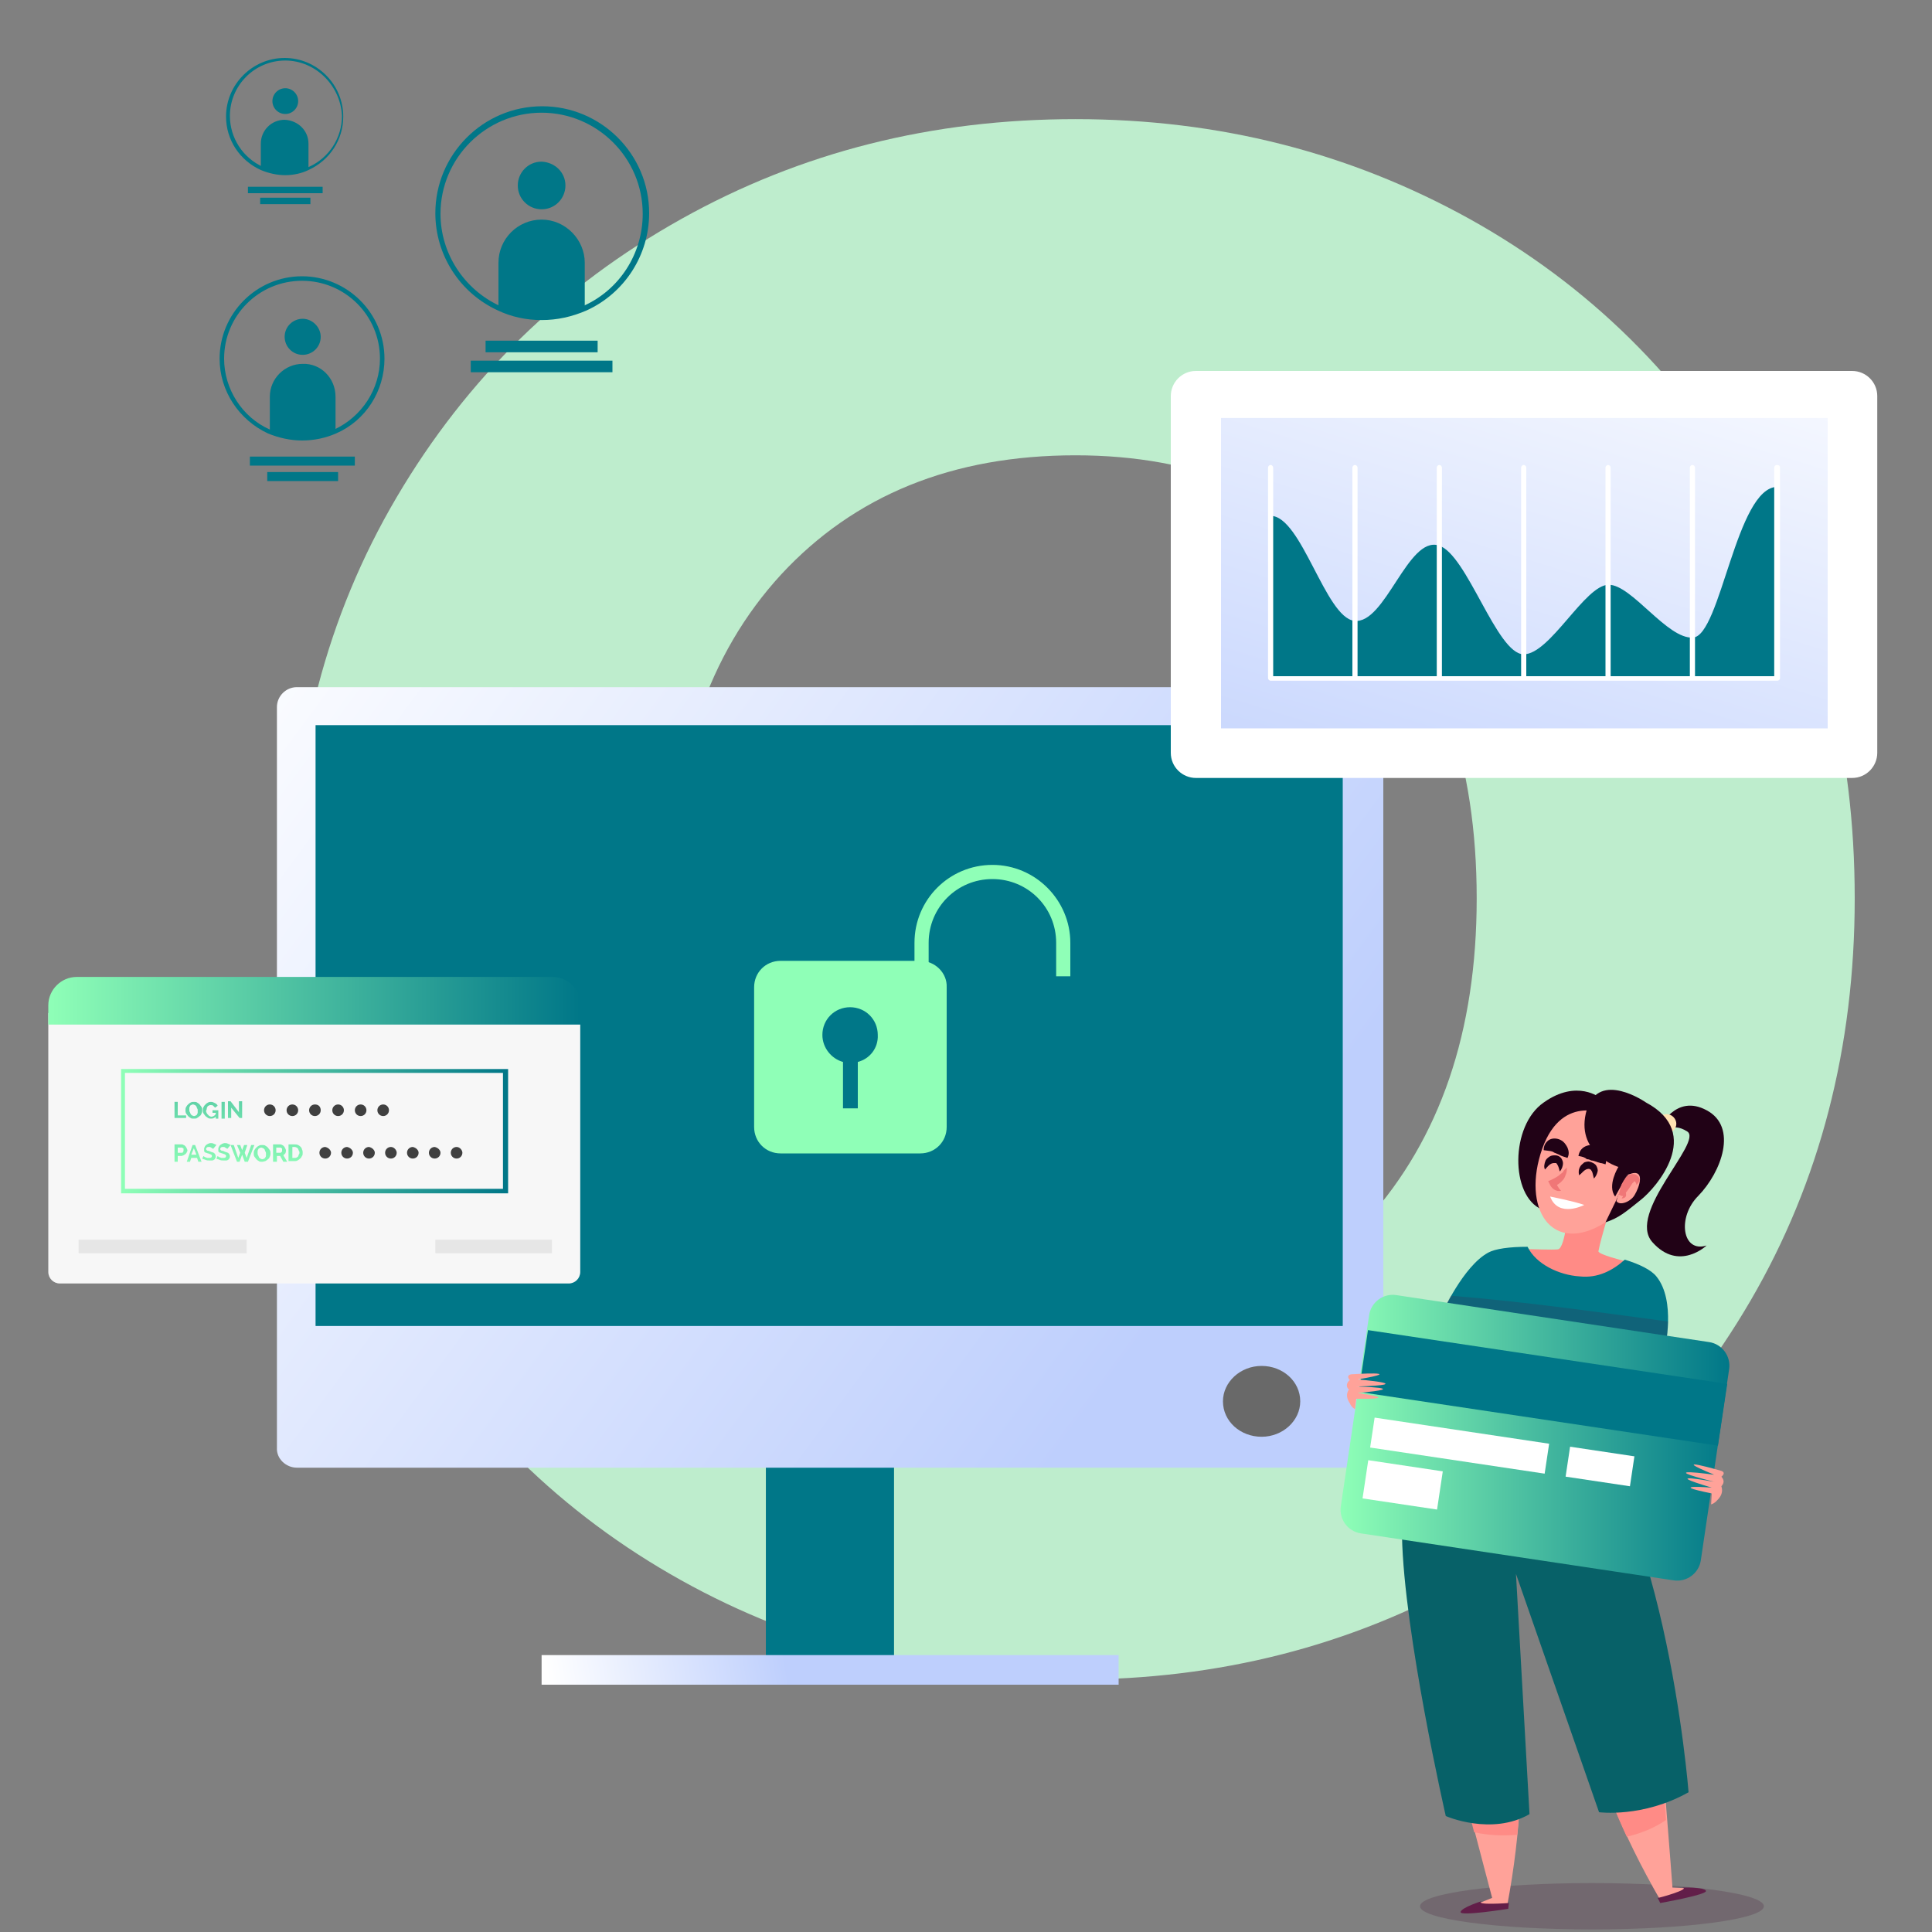 <?xml version="1.0" encoding="utf-8"?>
<!-- Generator: Adobe Illustrator 23.0.1, SVG Export Plug-In . SVG Version: 6.00 Build 0)  -->
<svg version="1.1" id="Layer_1" xmlns="http://www.w3.org/2000/svg" xmlns:xlink="http://www.w3.org/1999/xlink" x="0px" y="0px"
	 viewBox="0 0 300 300" style="enable-background:new 0 0 300 300;" xml:space="preserve">
<rect x="0" y="0" width="300" height="300" fill="#808080" stroke="none"/>
<style type="text/css">
	.st0{fill:#D6FCE5;}
	.st1{fill:#BEEDCD;}
	.st2{fill:#F4F4F4;}
	.st3{fill:#0890AC;}
	.st4{clip-path:url(#SVGID_2_);fill-rule:evenodd;clip-rule:evenodd;fill:#076534;}
	.st5{clip-path:url(#SVGID_2_);fill:#076534;}
	.st6{clip-path:url(#SVGID_2_);}
	.st7{clip-path:url(#SVGID_4_);fill:#076534;}
	.st8{fill:#384349;}
	.st9{opacity:8.000000e-02;fill:#F4F4F4;}
	.st10{fill:#159897;}
	.st11{opacity:0.5;}
	
		.st12{fill-rule:evenodd;clip-rule:evenodd;fill:none;stroke:#076534;stroke-width:3;stroke-linecap:round;stroke-linejoin:round;stroke-miterlimit:10;}
	.st13{fill:#FFFFFF;}
	.st14{fill:#FFC552;}
	.st15{fill:#ED9015;}
	.st16{fill:#FCAC2B;}
	.st17{fill:#326497;}
	.st18{fill:url(#SVGID_5_);}
	.st19{fill:#23993F;}
	.st20{opacity:0.2;fill:#27597C;}
	.st21{fill:#40DB64;}
	.st22{fill:#28AF42;}
	.st23{fill:#ECF3FE;}
	.st24{fill:url(#SVGID_6_);}
	.st25{fill:url(#SVGID_7_);}
	.st26{fill:#5A9BDB;}
	.st27{fill:#F4B545;}
	.st28{opacity:0.3;fill:#184B68;}
	.st29{fill:#FDC8AA;}
	.st30{fill:#072542;}
	.st31{fill:#0F6D23;}
	.st32{fill:#073F12;}
	.st33{fill:#FBB188;}
	.st34{fill:#1F3A6F;}
	.st35{fill:url(#SVGID_8_);}
	.st36{fill:url(#SVGID_9_);}
	.st37{fill:url(#SVGID_10_);}
	.st38{fill:#21ADA8;}
	.st39{fill:none;stroke:#D9DFE7;stroke-miterlimit:10;}
	.st40{fill:#D9DFE7;}
	.st41{fill:#F9FCFF;}
	.st42{fill:#101014;}
	.st43{fill:#EFBED5;}
	.st44{fill:#00CF9A;}
	.st45{fill:none;stroke:#101014;stroke-width:0.7;stroke-linecap:round;stroke-linejoin:round;stroke-miterlimit:10;}
	.st46{fill:url(#SVGID_11_);}
	.st47{fill:url(#SVGID_12_);}
	.st48{fill:#E8EEF6;}
	.st49{fill:url(#SVGID_13_);}
	.st50{fill:#007788;}
	.st51{opacity:0.1;fill:#101014;}
	.st52{fill:#F1F7FF;}
	.st53{fill:none;stroke:#101014;stroke-miterlimit:10;}
	.st54{fill:url(#SVGID_14_);}
	.st55{fill:url(#SVGID_15_);}
	.st56{fill:url(#SVGID_16_);}
	.st57{fill:url(#XMLID_58_);}
	.st58{fill:#F7F7F5;}
	.st59{fill:#225487;}
	.st60{fill:#5686DB;}
	.st61{fill:#F2F2F2;}
	.st62{fill:#09CEC8;}
	.st63{fill:#E6E6E6;}
	.st64{fill:#CACBCC;}
	.st65{fill:#F5A486;}
	.st66{fill:#343456;}
	.st67{fill:#52527A;}
	.st68{fill:#C66547;}
	.st69{fill:#1C3D75;}
	.st70{fill:#3961AA;}
	.st71{fill:#EF9478;}
	.st72{fill:#424266;}
	.st73{fill:#FF9A87;}
	.st74{fill:#2A5696;}
	.st75{fill:#28528E;}
	.st76{fill:#4B7CC4;}
	.st77{fill:#87C696;}
	.st78{opacity:0.32;fill:url(#XMLID_59_);}
	.st79{fill:#F7BF74;}
	.st80{fill:#66BA52;}
	.st81{fill:none;stroke:#FFFFFF;stroke-width:1.04;stroke-miterlimit:10;}
	.st82{fill:none;stroke:#FFFFFF;stroke-width:0.848;stroke-miterlimit:10;}
	.st83{fill:none;stroke:#FFFFFF;stroke-width:0.658;stroke-miterlimit:10;}
	.st84{opacity:0.22;}
	.st85{fill:url(#XMLID_60_);}
	.st86{opacity:0.32;fill:url(#XMLID_96_);}
	.st87{fill:#FFFFFF;stroke:url(#);stroke-width:0.883;stroke-miterlimit:10;}
	.st88{fill:#6A6A93;}
	.st89{fill:#30B756;}
	.st90{enable-background:new    ;}
	.st91{clip-path:url(#SVGID_18_);enable-background:new    ;}
	.st92{fill:#8A741E;}
	.st93{clip-path:url(#SVGID_20_);enable-background:new    ;}
	.st94{fill:#856F1D;}
	.st95{fill:#7E581E;}
	.st96{fill:#916622;}
	.st97{fill:#949494;}
	.st98{clip-path:url(#SVGID_22_);enable-background:new    ;}
	.st99{fill:#835C1F;}
	.st100{clip-path:url(#SVGID_24_);enable-background:new    ;}
	.st101{fill:#885F20;}
	.st102{clip-path:url(#SVGID_26_);enable-background:new    ;}
	.st103{fill:#858585;}
	.st104{fill:#8A8A8A;}
	.st105{clip-path:url(#SVGID_28_);enable-background:new    ;}
	.st106{clip-path:url(#SVGID_30_);enable-background:new    ;}
	.st107{clip-path:url(#SVGID_32_);enable-background:new    ;}
	.st108{fill:#F9F9F9;}
	.st109{fill:#F5AC3A;}
	.st110{clip-path:url(#SVGID_34_);enable-background:new    ;}
	.st111{clip-path:url(#SVGID_36_);enable-background:new    ;}
	.st112{fill:#8E6421;}
	.st113{clip-path:url(#SVGID_38_);enable-background:new    ;}
	.st114{clip-path:url(#SVGID_40_);enable-background:new    ;}
	.st115{clip-path:url(#SVGID_42_);enable-background:new    ;}
	.st116{clip-path:url(#SVGID_44_);enable-background:new    ;}
	.st117{clip-path:url(#SVGID_46_);enable-background:new    ;}
	.st118{clip-path:url(#SVGID_48_);enable-background:new    ;}
	.st119{fill:#909090;}
	.st120{clip-path:url(#SVGID_50_);enable-background:new    ;}
	.st121{clip-path:url(#SVGID_52_);enable-background:new    ;}
	.st122{clip-path:url(#SVGID_54_);enable-background:new    ;}
	.st123{clip-path:url(#SVGID_56_);enable-background:new    ;}
	.st124{clip-path:url(#SVGID_58_);enable-background:new    ;}
	.st125{clip-path:url(#SVGID_60_);enable-background:new    ;}
	.st126{clip-path:url(#SVGID_62_);enable-background:new    ;}
	.st127{clip-path:url(#SVGID_64_);enable-background:new    ;}
	.st128{clip-path:url(#SVGID_66_);enable-background:new    ;}
	.st129{clip-path:url(#SVGID_68_);enable-background:new    ;}
	.st130{clip-path:url(#SVGID_70_);enable-background:new    ;}
	.st131{fill:#808080;}
	.st132{clip-path:url(#SVGID_72_);enable-background:new    ;}
	.st133{clip-path:url(#SVGID_74_);enable-background:new    ;}
	.st134{clip-path:url(#SVGID_76_);enable-background:new    ;}
	.st135{clip-path:url(#SVGID_78_);enable-background:new    ;}
	.st136{fill:#F9D136;}
	.st137{clip-path:url(#SVGID_80_);enable-background:new    ;}
	.st138{clip-path:url(#SVGID_82_);enable-background:new    ;}
	.st139{fill:#7F591E;}
	.st140{fill:#825B1F;}
	.st141{clip-path:url(#SVGID_84_);enable-background:new    ;}
	.st142{clip-path:url(#SVGID_86_);enable-background:new    ;}
	.st143{fill:#855D1F;}
	.st144{fill:#878787;}
	.st145{clip-path:url(#SVGID_88_);enable-background:new    ;}
	.st146{fill:#FDFDFD;}
	.st147{clip-path:url(#SVGID_90_);enable-background:new    ;}
	.st148{clip-path:url(#SVGID_92_);enable-background:new    ;}
	.st149{clip-path:url(#SVGID_94_);enable-background:new    ;}
	.st150{clip-path:url(#SVGID_96_);enable-background:new    ;}
	.st151{clip-path:url(#SVGID_98_);enable-background:new    ;}
	.st152{clip-path:url(#SVGID_100_);enable-background:new    ;}
	.st153{clip-path:url(#SVGID_102_);enable-background:new    ;}
	.st154{clip-path:url(#SVGID_104_);enable-background:new    ;}
	.st155{clip-path:url(#SVGID_106_);enable-background:new    ;}
	.st156{clip-path:url(#SVGID_108_);enable-background:new    ;}
	.st157{clip-path:url(#SVGID_110_);enable-background:new    ;}
	.st158{clip-path:url(#SVGID_112_);enable-background:new    ;}
	.st159{clip-path:url(#SVGID_114_);enable-background:new    ;}
	.st160{clip-path:url(#SVGID_116_);enable-background:new    ;}
	.st161{clip-path:url(#SVGID_118_);enable-background:new    ;}
	.st162{clip-path:url(#SVGID_120_);enable-background:new    ;}
	.st163{clip-path:url(#SVGID_122_);enable-background:new    ;}
	.st164{clip-path:url(#SVGID_124_);enable-background:new    ;}
	.st165{clip-path:url(#SVGID_126_);enable-background:new    ;}
	.st166{clip-path:url(#SVGID_128_);enable-background:new    ;}
	.st167{clip-path:url(#SVGID_130_);enable-background:new    ;}
	.st168{clip-path:url(#SVGID_132_);enable-background:new    ;}
	.st169{fill:#818181;}
	.st170{clip-path:url(#SVGID_134_);enable-background:new    ;}
	.st171{clip-path:url(#SVGID_136_);enable-background:new    ;}
	.st172{clip-path:url(#SVGID_138_);enable-background:new    ;}
	.st173{fill:#848484;}
	.st174{clip-path:url(#SVGID_140_);enable-background:new    ;}
	.st175{clip-path:url(#SVGID_142_);enable-background:new    ;}
	.st176{fill:#FDD537;}
	.st177{fill:#F9AF3B;}
	.st178{fill:#5C7ECC;}
	.st179{fill:#050038;}
	.st180{fill:#3C3B7A;}
	.st181{fill:#F96A3E;}
	.st182{fill:#4360AA;}
	.st183{fill:#FC6B76;}
	.st184{opacity:0.1;fill:#231F20;}
	.st185{fill:#D8454D;}
	.st186{clip-path:url(#SVGID_144_);enable-background:new    ;}
	.st187{fill:#8F781F;}
	.st188{clip-path:url(#SVGID_146_);enable-background:new    ;}
	.st189{clip-path:url(#SVGID_148_);enable-background:new    ;}
	.st190{fill:#8D6321;}
	.st191{fill:#F2CB34;}
	.st192{fill:#EFA738;}
	.st193{clip-path:url(#SVGID_150_);enable-background:new    ;}
	.st194{fill:#F46072;}
	.st195{fill:#8FFFB7;}
	.st196{fill:#5AE086;}
	.st197{fill:#FF6A5C;}
	.st198{clip-path:url(#SVGID_152_);enable-background:new    ;}
	.st199{clip-path:url(#SVGID_154_);enable-background:new    ;}
	.st200{clip-path:url(#SVGID_156_);enable-background:new    ;}
	.st201{clip-path:url(#SVGID_158_);enable-background:new    ;}
	.st202{clip-path:url(#SVGID_160_);enable-background:new    ;}
	.st203{clip-path:url(#SVGID_162_);enable-background:new    ;}
	.st204{clip-path:url(#SVGID_164_);enable-background:new    ;}
	.st205{clip-path:url(#SVGID_166_);enable-background:new    ;}
	.st206{clip-path:url(#SVGID_168_);enable-background:new    ;}
	.st207{clip-path:url(#SVGID_170_);enable-background:new    ;}
	.st208{clip-path:url(#SVGID_172_);enable-background:new    ;}
	.st209{clip-path:url(#SVGID_174_);enable-background:new    ;}
	.st210{clip-path:url(#SVGID_176_);enable-background:new    ;}
	.st211{clip-path:url(#SVGID_178_);enable-background:new    ;}
	.st212{clip-path:url(#SVGID_180_);enable-background:new    ;}
	.st213{clip-path:url(#SVGID_182_);enable-background:new    ;}
	.st214{clip-path:url(#SVGID_184_);enable-background:new    ;}
	.st215{clip-path:url(#SVGID_186_);enable-background:new    ;}
	.st216{clip-path:url(#SVGID_188_);enable-background:new    ;}
	.st217{clip-path:url(#SVGID_190_);enable-background:new    ;}
	.st218{clip-path:url(#SVGID_192_);enable-background:new    ;}
	.st219{clip-path:url(#SVGID_194_);enable-background:new    ;}
	.st220{clip-path:url(#SVGID_196_);enable-background:new    ;}
	.st221{clip-path:url(#SVGID_198_);enable-background:new    ;}
	.st222{clip-path:url(#SVGID_200_);enable-background:new    ;}
	.st223{clip-path:url(#SVGID_202_);enable-background:new    ;}
	.st224{clip-path:url(#SVGID_204_);enable-background:new    ;}
	.st225{clip-path:url(#SVGID_206_);enable-background:new    ;}
	.st226{clip-path:url(#SVGID_208_);enable-background:new    ;}
	.st227{clip-path:url(#SVGID_210_);enable-background:new    ;}
	.st228{clip-path:url(#SVGID_212_);enable-background:new    ;}
	.st229{clip-path:url(#SVGID_214_);enable-background:new    ;}
	.st230{clip-path:url(#SVGID_216_);enable-background:new    ;}
	.st231{clip-path:url(#SVGID_218_);enable-background:new    ;}
	.st232{clip-path:url(#SVGID_220_);enable-background:new    ;}
	.st233{clip-path:url(#SVGID_222_);enable-background:new    ;}
	.st234{clip-path:url(#SVGID_224_);enable-background:new    ;}
	.st235{clip-path:url(#SVGID_226_);enable-background:new    ;}
	.st236{clip-path:url(#SVGID_228_);enable-background:new    ;}
	.st237{clip-path:url(#SVGID_230_);enable-background:new    ;}
	.st238{clip-path:url(#SVGID_232_);enable-background:new    ;}
	.st239{clip-path:url(#SVGID_234_);enable-background:new    ;}
	.st240{clip-path:url(#SVGID_236_);enable-background:new    ;}
	.st241{clip-path:url(#SVGID_238_);enable-background:new    ;}
	.st242{clip-path:url(#SVGID_240_);enable-background:new    ;}
	.st243{clip-path:url(#SVGID_242_);enable-background:new    ;}
	.st244{clip-path:url(#SVGID_244_);enable-background:new    ;}
	.st245{clip-path:url(#SVGID_246_);enable-background:new    ;}
	.st246{clip-path:url(#SVGID_248_);enable-background:new    ;}
	.st247{clip-path:url(#SVGID_250_);enable-background:new    ;}
	.st248{clip-path:url(#SVGID_252_);enable-background:new    ;}
	.st249{clip-path:url(#SVGID_254_);enable-background:new    ;}
	.st250{clip-path:url(#SVGID_256_);enable-background:new    ;}
	.st251{clip-path:url(#SVGID_258_);enable-background:new    ;}
	.st252{clip-path:url(#SVGID_260_);enable-background:new    ;}
	.st253{clip-path:url(#SVGID_262_);enable-background:new    ;}
	.st254{clip-path:url(#SVGID_264_);enable-background:new    ;}
	.st255{clip-path:url(#SVGID_266_);enable-background:new    ;}
	.st256{clip-path:url(#SVGID_268_);enable-background:new    ;}
	.st257{clip-path:url(#SVGID_270_);enable-background:new    ;}
	.st258{clip-path:url(#SVGID_272_);enable-background:new    ;}
	.st259{clip-path:url(#SVGID_274_);enable-background:new    ;}
	.st260{clip-path:url(#SVGID_276_);enable-background:new    ;}
	.st261{clip-path:url(#SVGID_278_);enable-background:new    ;}
	.st262{clip-path:url(#SVGID_280_);enable-background:new    ;}
	.st263{clip-path:url(#SVGID_282_);enable-background:new    ;}
	.st264{clip-path:url(#SVGID_284_);enable-background:new    ;}
	.st265{fill:url(#SVGID_285_);}
	.st266{fill:#696969;}
	.st267{fill:url(#SVGID_286_);}
	.st268{fill:#323657;}
	.st269{fill:#F7F7F7;}
	.st270{fill:url(#SVGID_287_);}
	.st271{fill:url(#SVGID_288_);}
	.st272{fill:url(#SVGID_289_);}
	.st273{fill:url(#SVGID_290_);}
	.st274{fill:url(#SVGID_291_);}
	.st275{fill:url(#SVGID_292_);}
	.st276{fill:url(#SVGID_293_);}
	.st277{fill:url(#SVGID_294_);}
	.st278{fill:url(#SVGID_295_);}
	.st279{fill:url(#SVGID_296_);}
	.st280{fill:url(#SVGID_297_);}
	.st281{fill:url(#SVGID_298_);}
	.st282{fill:url(#SVGID_299_);}
	.st283{fill:url(#SVGID_300_);}
	.st284{fill:#404040;}
	.st285{fill:url(#SVGID_301_);}
	.st286{opacity:0.2;fill:#3E0D2E;}
	.st287{fill:#210216;}
	.st288{fill:#FFE2B1;}
	.st289{fill:#FF8B86;}
	.st290{fill:#FFA299;}
	.st291{fill:#F07777;}
	.st292{opacity:0.2;fill:#53143E;}
	.st293{fill:#621E49;}
	.st294{fill:#076168;}
	.st295{fill:url(#SVGID_302_);}
	.st296{fill:url(#SVGID_303_);}
	.st297{fill:url(#SVGID_304_);}
	.st298{fill:url(#SVGID_305_);}
	.st299{fill:url(#SVGID_306_);}
	.st300{fill:url(#SVGID_307_);}
	.st301{fill:url(#SVGID_308_);}
	.st302{fill:url(#SVGID_309_);}
	.st303{fill:url(#SVGID_310_);}
	.st304{fill:url(#SVGID_311_);}
	.st305{fill:url(#SVGID_312_);}
	.st306{fill:url(#SVGID_313_);}
	.st307{fill:url(#SVGID_314_);}
	.st308{fill:url(#SVGID_315_);}
	.st309{fill:url(#SVGID_316_);}
	.st310{fill:url(#SVGID_317_);}
	.st311{fill:url(#SVGID_318_);}
	.st312{fill:url(#SVGID_319_);}
	.st313{fill:url(#SVGID_320_);}
	.st314{fill:url(#SVGID_321_);}
	.st315{fill:url(#SVGID_322_);}
	.st316{fill:none;stroke:#21ADA8;stroke-width:3;stroke-miterlimit:10;}
	.st317{fill-rule:evenodd;clip-rule:evenodd;fill:none;stroke:#21ADA8;stroke-width:3;stroke-miterlimit:10;}
	
		.st318{fill-rule:evenodd;clip-rule:evenodd;fill:none;stroke:#159897;stroke-width:2;stroke-linecap:round;stroke-linejoin:round;stroke-miterlimit:10;}
	.st319{fill-rule:evenodd;clip-rule:evenodd;fill:#159897;}
	.st320{fill-rule:evenodd;clip-rule:evenodd;fill:#1DBFBB;}
	.st321{fill:none;stroke:#FFFFFF;stroke-width:1.124;stroke-miterlimit:10;}
	.st322{fill:#E1EEF6;}
	.st323{fill:#81BADB;}
	.st324{fill:none;}
	.st325{fill:#B0E2DB;}
	.st326{fill:#81B5AF;}
	.st327{fill:#FCDE16;}
	.st328{fill:#D2B982;}
	.st329{fill:#E8DBBF;}
	.st330{fill:#E3D3B1;}
	.st331{fill:#DCC99E;}
	.st332{fill:#DFCDA7;}
	.st333{fill:#FDE961;}
	.st334{fill:#FF9BA5;}
	.st335{fill:#212849;}
	.st336{fill:#454A66;}
	.st337{fill:none;stroke:#4297C9;stroke-width:0.916;stroke-miterlimit:10;}
	.st338{fill:#434864;}
	.st339{opacity:0.3;fill:#FFFFFF;}
	.st340{fill:#0475B7;}
	.st341{fill:#FCE230;}
	.st342{fill-rule:evenodd;clip-rule:evenodd;fill:#FFFFFF;}
	.st343{opacity:0.2;fill-rule:evenodd;clip-rule:evenodd;fill:#21ADA8;}
	.st344{fill-rule:evenodd;clip-rule:evenodd;fill:#21ADA8;}
	.st345{fill:none;stroke:#21ADA8;stroke-miterlimit:10;}
	.st346{opacity:0.2;fill:#21ADA8;}
	.st347{fill:none;stroke:#0890AC;stroke-width:4;stroke-miterlimit:10;}
	.st348{fill:#FFFFFF;stroke:#0890AC;stroke-width:4;stroke-miterlimit:10;}
	.st349{fill-rule:evenodd;clip-rule:evenodd;fill:none;stroke:#0890AC;stroke-width:6;stroke-miterlimit:10;}
</style>
<g>
	<path class="st1" d="M105.8,245.4c-18.5-10.3-33.3-24.8-44.2-43.3c-10.9-18.5-16.3-39.4-16.3-62.5c0-23.1,5.4-43.9,16.3-62.4
		C72.5,58.7,87.2,44.4,105.8,34s38.9-15.5,61.2-15.5s42.6,5.2,61.2,15.5c18.5,10.3,33.1,24.7,43.8,43.1c10.7,18.4,16,39.2,16,62.4
		c0,23.1-5.4,44-16.2,62.5s-25.4,33-43.8,43.3c-18.4,10.3-38.8,15.5-61,15.5S124.3,255.7,105.8,245.4z M212.3,189.4
		c11.3-12.6,17-29.2,17-49.9c0-20.9-5.7-37.6-17-50.1c-11.4-12.5-26.5-18.7-45.3-18.7c-19.1,0-34.3,6.2-45.7,18.5
		c-11.4,12.4-17,29.1-17,50.2c0,20.9,5.7,37.6,17,50.1c11.3,12.5,26.6,18.7,45.7,18.7C185.8,208.3,200.9,202,212.3,189.4z"/>
</g>
<g>
	<g>
		
			<rect x="119" y="198.8" transform="matrix(-1 -1.224647e-16 1.224647e-16 -1 257.825 458.091)" class="st50" width="19.9" height="60.5"/>
	</g>
	<g>
		<linearGradient id="SVGID_2_" gradientUnits="userSpaceOnUse" x1="32.851" y1="96.313" x2="180.166" y2="205.167">
			<stop  offset="0" style="stop-color:#FFFFFF"/>
			<stop  offset="1" style="stop-color:#BECFFD"/>
		</linearGradient>
		<path style="fill:url(#SVGID_2_);" d="M46.1,227.9h165.6c1.7,0,3.1-1.4,3.1-3.1v-115c0-1.7-1.4-3.1-3.1-3.1H46.1
			c-1.7,0-3.1,1.4-3.1,3.1v115C42.9,226.5,44.4,227.9,46.1,227.9z"/>
	</g>
	<g>
		<g>
			<rect x="49" y="112.6" class="st50" width="159.5" height="93.3"/>
		</g>
	</g>
	<g>
		<path class="st266" d="M189.9,217.6c0,3.1,2.7,5.5,6,5.5c3.3,0,6-2.5,6-5.5c0-3.1-2.7-5.5-6-5.5
			C192.6,212.1,189.9,214.6,189.9,217.6z"/>
	</g>
	<linearGradient id="SVGID_4_" gradientUnits="userSpaceOnUse" x1="85.969" y1="266.395" x2="122.404" y2="260.361">
		<stop  offset="0" style="stop-color:#FFFFFF"/>
		<stop  offset="1" style="stop-color:#BECFFD"/>
	</linearGradient>
	<rect x="84.1" y="257" style="fill:url(#SVGID_4_);" width="89.6" height="4.6"/>
	<g>
		<g>
			<g>
				<path class="st268" d="M55.9,195.9C55.9,195.9,55.9,195.9,55.9,195.9C56,195.9,56,195.9,55.9,195.9z"/>
			</g>
		</g>
	</g>
	<rect x="73.1" y="56" class="st50" width="22" height="1.8"/>
	<rect x="75.4" y="52.9" class="st50" width="17.4" height="1.8"/>
	<path class="st50" d="M87.8,28.8c0,2-1.6,3.7-3.7,3.7c-2,0-3.7-1.6-3.7-3.7c0-2,1.6-3.7,3.7-3.7C86.2,25.2,87.8,26.8,87.8,28.8z"/>
	<path class="st50" d="M90.8,40.8v7c-2,0.9-4.3,1.4-6.7,1.4s-4.6-0.5-6.7-1.4v-7c0-3.7,3-6.7,6.7-6.7S90.8,37.2,90.8,40.8z"/>
	<g>
		<g>
			<path class="st50" d="M84.1,49.7c-2.4,0-4.7-0.5-6.8-1.5c-5.9-2.7-9.7-8.6-9.7-15.1c0-9.1,7.4-16.6,16.6-16.6
				c9.1,0,16.6,7.4,16.6,16.6c0,6.5-3.8,12.4-9.7,15.1C88.8,49.2,86.5,49.7,84.1,49.7z M84.1,17.5c-8.6,0-15.7,7-15.7,15.7
				c0,6.1,3.6,11.7,9.2,14.3c2,0.9,4.2,1.4,6.5,1.4c2.3,0,4.4-0.5,6.5-1.4c5.6-2.5,9.2-8.1,9.2-14.3C99.8,24.5,92.7,17.5,84.1,17.5z
				"/>
		</g>
	</g>
	<rect x="41.5" y="73.3" class="st50" width="11" height="1.4"/>
	<rect x="38.8" y="70.9" class="st50" width="16.3" height="1.4"/>
	<path class="st50" d="M49.8,52.3c0,1.6-1.3,2.8-2.8,2.8c-1.6,0-2.8-1.3-2.8-2.8c0-1.6,1.3-2.8,2.8-2.8
		C48.5,49.5,49.8,50.8,49.8,52.3z"/>
	<path class="st50" d="M52.1,61.6V67c-1.6,0.7-3.3,1.1-5.1,1.1c-1.8,0-3.6-0.4-5.1-1.1v-5.4c0-2.8,2.3-5.1,5.1-5.1
		C49.8,56.4,52.1,58.7,52.1,61.6z"/>
	<g>
		<g>
			<path class="st50" d="M46.9,68.4c-1.8,0-3.6-0.4-5.3-1.1c-4.5-2.1-7.5-6.6-7.5-11.6c0-7,5.7-12.8,12.8-12.8
				c7,0,12.8,5.7,12.8,12.8c0,5-2.9,9.6-7.5,11.6C50.6,68,48.8,68.4,46.9,68.4z M46.9,43.6c-6.7,0-12.1,5.4-12.1,12.1
				c0,4.7,2.8,9.1,7.1,11c1.6,0.7,3.3,1.1,5,1.1c1.7,0,3.4-0.4,5-1.1c4.3-2,7.1-6.3,7.1-11C59,49,53.6,43.6,46.9,43.6z"/>
		</g>
	</g>
	<rect x="40.4" y="30.7" class="st50" width="7.8" height="1"/>
	<rect x="38.5" y="29" class="st50" width="11.6" height="1"/>
	<path class="st50" d="M46.3,15.7c0,1.1-0.9,2-2,2c-1.1,0-2-0.9-2-2c0-1.1,0.9-2,2-2C45.4,13.7,46.3,14.6,46.3,15.7z"/>
	<path class="st50" d="M47.9,22.3v3.9c-1.1,0.5-2.4,0.8-3.7,0.8c-1.3,0-2.6-0.3-3.7-0.8v-3.9c0-2,1.6-3.7,3.7-3.7
		C46.3,18.7,47.9,20.3,47.9,22.3z"/>
	<g>
		<g>
			<path class="st50" d="M44.3,27.2c-1.3,0-2.6-0.3-3.8-0.8c-3.3-1.5-5.4-4.7-5.4-8.3c0-5,4.1-9.1,9.1-9.1s9.1,4.1,9.1,9.1
				c0,3.6-2.1,6.8-5.4,8.3C46.9,26.9,45.6,27.2,44.3,27.2z M44.3,9.4c-4.8,0-8.6,3.9-8.6,8.6c0,3.4,2,6.5,5.1,7.9
				c1.1,0.5,2.3,0.8,3.6,0.8c1.2,0,2.4-0.3,3.6-0.8c3.1-1.4,5.1-4.5,5.1-7.9C52.9,13.3,49,9.4,44.3,9.4z"/>
		</g>
	</g>
	<g>
		<g>
			<path class="st269" d="M88.3,199.3h-79c-1,0-1.8-0.8-1.8-1.8v-40.2h82.6v40.2C90.1,198.5,89.3,199.3,88.3,199.3z"/>
			<linearGradient id="SVGID_5_" gradientUnits="userSpaceOnUse" x1="7.5" y1="155.469" x2="90.084" y2="155.469">
				<stop  offset="2.663895e-07" style="stop-color:#8FFFB7"/>
				<stop  offset="1" style="stop-color:#007788"/>
			</linearGradient>
			<path class="st18" d="M90.1,159.1H7.5v-3c0-2.4,2-4.4,4.4-4.4h73.9c2.4,0,4.4,2,4.4,4.4V159.1z"/>
		</g>
		<g>
			<linearGradient id="SVGID_6_" gradientUnits="userSpaceOnUse" x1="27.964" y1="181.82" x2="27.964" y2="148.629">
				<stop  offset="2.663895e-07" style="stop-color:#8FFFB7"/>
				<stop  offset="1" style="stop-color:#007788"/>
			</linearGradient>
			<path class="st24" d="M27.1,173.7v-2.6h0.5v2.1h1.3v0.4H27.1z"/>
			<linearGradient id="SVGID_7_" gradientUnits="userSpaceOnUse" x1="30.105" y1="181.82" x2="30.105" y2="148.63">
				<stop  offset="2.663895e-07" style="stop-color:#8FFFB7"/>
				<stop  offset="1" style="stop-color:#007788"/>
			</linearGradient>
			<path class="st25" d="M30.1,173.7c-0.2,0-0.4,0-0.5-0.1c-0.2-0.1-0.3-0.2-0.4-0.3c-0.1-0.1-0.2-0.3-0.3-0.4
				c-0.1-0.2-0.1-0.3-0.1-0.5c0-0.2,0-0.3,0.1-0.5c0.1-0.2,0.2-0.3,0.3-0.4c0.1-0.1,0.2-0.2,0.4-0.3c0.2-0.1,0.3-0.1,0.5-0.1
				c0.2,0,0.4,0,0.5,0.1c0.2,0.1,0.3,0.2,0.4,0.3c0.1,0.1,0.2,0.3,0.3,0.4c0.1,0.2,0.1,0.3,0.1,0.5c0,0.2,0,0.3-0.1,0.5
				c-0.1,0.2-0.1,0.3-0.3,0.4c-0.1,0.1-0.2,0.2-0.4,0.3C30.5,173.7,30.3,173.7,30.1,173.7z M29.4,172.4c0,0.1,0,0.2,0.1,0.3
				c0,0.1,0.1,0.2,0.1,0.3c0.1,0.1,0.1,0.1,0.2,0.2c0.1,0,0.2,0.1,0.3,0.1c0.1,0,0.2,0,0.3-0.1c0.1,0,0.2-0.1,0.2-0.2
				c0.1-0.1,0.1-0.2,0.1-0.3c0-0.1,0-0.2,0-0.3c0-0.1,0-0.2-0.1-0.3c0-0.1-0.1-0.2-0.1-0.3c-0.1-0.1-0.1-0.1-0.2-0.2
				c-0.1,0-0.2-0.1-0.3-0.1c-0.1,0-0.2,0-0.3,0.1c-0.1,0-0.2,0.1-0.2,0.2c-0.1,0.1-0.1,0.2-0.1,0.3
				C29.4,172.2,29.4,172.3,29.4,172.4z"/>
			<linearGradient id="SVGID_8_" gradientUnits="userSpaceOnUse" x1="32.762" y1="181.82" x2="32.762" y2="148.63">
				<stop  offset="2.663895e-07" style="stop-color:#8FFFB7"/>
				<stop  offset="1" style="stop-color:#007788"/>
			</linearGradient>
			<path class="st35" d="M33.5,173.4c-0.2,0.2-0.4,0.3-0.7,0.3c-0.2,0-0.3,0-0.5-0.1c-0.1-0.1-0.3-0.2-0.4-0.3
				c-0.1-0.1-0.2-0.3-0.3-0.4c-0.1-0.2-0.1-0.3-0.1-0.5c0-0.2,0-0.3,0.1-0.5c0.1-0.2,0.2-0.3,0.3-0.4c0.1-0.1,0.2-0.2,0.4-0.3
				c0.2-0.1,0.3-0.1,0.5-0.1c0.2,0,0.4,0.1,0.6,0.2c0.2,0.1,0.3,0.2,0.4,0.4l-0.4,0.3c-0.1-0.1-0.2-0.2-0.3-0.3
				c-0.1-0.1-0.2-0.1-0.4-0.1c-0.1,0-0.2,0-0.3,0.1c-0.1,0-0.2,0.1-0.2,0.2c-0.1,0.1-0.1,0.2-0.1,0.3c0,0.1-0.1,0.2-0.1,0.3
				c0,0.1,0,0.2,0.1,0.3c0,0.1,0.1,0.2,0.2,0.3c0.1,0.1,0.1,0.1,0.2,0.2c0.1,0,0.2,0.1,0.3,0.1c0.2,0,0.5-0.1,0.7-0.4v-0.2H33v-0.4
				h0.9v1.3h-0.4V173.4z"/>
			<linearGradient id="SVGID_9_" gradientUnits="userSpaceOnUse" x1="34.611" y1="181.82" x2="34.611" y2="148.629">
				<stop  offset="2.663895e-07" style="stop-color:#8FFFB7"/>
				<stop  offset="1" style="stop-color:#007788"/>
			</linearGradient>
			<path class="st36" d="M34.4,173.7v-2.6h0.5v2.6H34.4z"/>
			<linearGradient id="SVGID_10_" gradientUnits="userSpaceOnUse" x1="36.507" y1="181.82" x2="36.507" y2="148.629">
				<stop  offset="2.663895e-07" style="stop-color:#8FFFB7"/>
				<stop  offset="1" style="stop-color:#007788"/>
			</linearGradient>
			<path class="st37" d="M35.9,172v1.6h-0.5v-2.6h0.4l1.3,1.7v-1.7h0.5v2.6h-0.4L35.9,172z"/>
		</g>
		<g>
			<linearGradient id="SVGID_11_" gradientUnits="userSpaceOnUse" x1="28.012" y1="181.82" x2="28.012" y2="148.629">
				<stop  offset="2.663895e-07" style="stop-color:#8FFFB7"/>
				<stop  offset="1" style="stop-color:#007788"/>
			</linearGradient>
			<path class="st46" d="M27.1,180.3v-2.6h1.1c0.1,0,0.2,0,0.3,0.1c0.1,0,0.2,0.1,0.3,0.2c0.1,0.1,0.1,0.2,0.2,0.3
				c0,0.1,0.1,0.2,0.1,0.3c0,0.1,0,0.2-0.1,0.3c0,0.1-0.1,0.2-0.2,0.3c-0.1,0.1-0.2,0.1-0.3,0.2c-0.1,0-0.2,0.1-0.3,0.1h-0.6v0.9
				H27.1z M27.6,179h0.6c0.1,0,0.2,0,0.2-0.1c0.1-0.1,0.1-0.2,0.1-0.3c0-0.1,0-0.1,0-0.2c0-0.1,0-0.1-0.1-0.1c0,0-0.1-0.1-0.1-0.1
				c0,0-0.1,0-0.1,0h-0.6V179z"/>
			<linearGradient id="SVGID_12_" gradientUnits="userSpaceOnUse" x1="30.098" y1="181.82" x2="30.098" y2="148.629">
				<stop  offset="2.663895e-07" style="stop-color:#8FFFB7"/>
				<stop  offset="1" style="stop-color:#007788"/>
			</linearGradient>
			<path class="st47" d="M29.9,177.8h0.4l1,2.6h-0.5l-0.2-0.6h-0.9l-0.2,0.6h-0.5L29.9,177.8z M30.5,179.3l-0.4-1l-0.4,1H30.5z"/>
			<linearGradient id="SVGID_13_" gradientUnits="userSpaceOnUse" x1="32.365" y1="181.82" x2="32.365" y2="148.63">
				<stop  offset="2.663895e-07" style="stop-color:#8FFFB7"/>
				<stop  offset="1" style="stop-color:#007788"/>
			</linearGradient>
			<path class="st49" d="M33.1,178.4C33.1,178.4,33,178.4,33.1,178.4c-0.1-0.1-0.2-0.1-0.3-0.2c-0.1,0-0.1-0.1-0.2-0.1
				c-0.1,0-0.2,0-0.2,0c-0.1,0-0.2,0-0.3,0.1c-0.1,0.1-0.1,0.1-0.1,0.2c0,0.1,0,0.1,0,0.1c0,0,0.1,0.1,0.1,0.1c0,0,0.1,0.1,0.2,0.1
				c0.1,0,0.2,0,0.3,0.1c0.1,0,0.2,0.1,0.3,0.1c0.1,0,0.2,0.1,0.3,0.1c0.1,0.1,0.1,0.1,0.2,0.2c0,0.1,0.1,0.2,0.1,0.3
				c0,0.1,0,0.3-0.1,0.4c-0.1,0.1-0.1,0.2-0.2,0.2c-0.1,0.1-0.2,0.1-0.3,0.1c-0.1,0-0.2,0-0.4,0c-0.2,0-0.4,0-0.6-0.1
				c-0.2-0.1-0.4-0.1-0.5-0.2l0.2-0.4c0,0,0.1,0.1,0.1,0.1c0.1,0,0.1,0.1,0.2,0.1c0.1,0,0.2,0.1,0.3,0.1c0.1,0,0.2,0,0.3,0
				c0.3,0,0.4-0.1,0.4-0.3c0-0.1,0-0.1,0-0.1c0,0-0.1-0.1-0.1-0.1c-0.1,0-0.1-0.1-0.2-0.1c-0.1,0-0.2-0.1-0.3-0.1
				c-0.1,0-0.2-0.1-0.3-0.1c-0.1,0-0.2-0.1-0.2-0.1c-0.1-0.1-0.1-0.1-0.1-0.2c0-0.1,0-0.2,0-0.3c0-0.1,0-0.2,0.1-0.3
				c0-0.1,0.1-0.2,0.2-0.3c0.1-0.1,0.2-0.1,0.3-0.2c0.1,0,0.2-0.1,0.4-0.1c0.2,0,0.3,0,0.5,0.1c0.2,0.1,0.3,0.1,0.4,0.2L33.1,178.4z
				"/>
			<linearGradient id="SVGID_14_" gradientUnits="userSpaceOnUse" x1="34.58" y1="181.82" x2="34.58" y2="148.63">
				<stop  offset="2.663895e-07" style="stop-color:#8FFFB7"/>
				<stop  offset="1" style="stop-color:#007788"/>
			</linearGradient>
			<path class="st54" d="M35.3,178.4C35.3,178.4,35.2,178.4,35.3,178.4c-0.1-0.1-0.2-0.1-0.3-0.2c-0.1,0-0.1-0.1-0.2-0.1
				c-0.1,0-0.2,0-0.2,0c-0.1,0-0.2,0-0.3,0.1c-0.1,0.1-0.1,0.1-0.1,0.2c0,0.1,0,0.1,0,0.1c0,0,0.1,0.1,0.1,0.1c0,0,0.1,0.1,0.2,0.1
				c0.1,0,0.2,0,0.3,0.1c0.1,0,0.2,0.1,0.3,0.1c0.1,0,0.2,0.1,0.3,0.1c0.1,0.1,0.1,0.1,0.2,0.2c0,0.1,0.1,0.2,0.1,0.3
				c0,0.1,0,0.3-0.1,0.4c-0.1,0.1-0.1,0.2-0.2,0.2c-0.1,0.1-0.2,0.1-0.3,0.1c-0.1,0-0.2,0-0.4,0c-0.2,0-0.4,0-0.6-0.1
				c-0.2-0.1-0.4-0.1-0.5-0.2l0.2-0.4c0,0,0.1,0.1,0.1,0.1c0.1,0,0.1,0.1,0.2,0.1c0.1,0,0.2,0.1,0.3,0.1c0.1,0,0.2,0,0.3,0
				c0.3,0,0.4-0.1,0.4-0.3c0-0.1,0-0.1,0-0.1c0,0-0.1-0.1-0.1-0.1c-0.1,0-0.1-0.1-0.2-0.1c-0.1,0-0.2-0.1-0.3-0.1
				c-0.1,0-0.2-0.1-0.3-0.1c-0.1,0-0.2-0.1-0.2-0.1c-0.1-0.1-0.1-0.1-0.1-0.2c0-0.1,0-0.2,0-0.3c0-0.1,0-0.2,0.1-0.3
				c0-0.1,0.1-0.2,0.2-0.3c0.1-0.1,0.2-0.1,0.3-0.2c0.1,0,0.2-0.1,0.4-0.1c0.2,0,0.3,0,0.5,0.1c0.2,0.1,0.3,0.1,0.4,0.2L35.3,178.4z
				"/>
			<linearGradient id="SVGID_15_" gradientUnits="userSpaceOnUse" x1="37.55" y1="181.82" x2="37.55" y2="148.629">
				<stop  offset="2.663895e-07" style="stop-color:#8FFFB7"/>
				<stop  offset="1" style="stop-color:#007788"/>
			</linearGradient>
			<path class="st55" d="M36.8,177.8h0.5l0.3,0.8l0.3-0.8h0.5l-0.4,1.2l0.3,0.8l0.7-2h0.5l-1,2.6H38l-0.4-1.1l-0.4,1.1h-0.4l-1-2.6
				h0.5l0.7,2l0.3-0.8L36.8,177.8z"/>
			<linearGradient id="SVGID_16_" gradientUnits="userSpaceOnUse" x1="40.722" y1="181.82" x2="40.722" y2="148.628">
				<stop  offset="2.663895e-07" style="stop-color:#8FFFB7"/>
				<stop  offset="1" style="stop-color:#007788"/>
			</linearGradient>
			<path class="st56" d="M40.7,180.4c-0.2,0-0.4,0-0.5-0.1c-0.2-0.1-0.3-0.2-0.4-0.3c-0.1-0.1-0.2-0.3-0.3-0.4
				c-0.1-0.2-0.1-0.3-0.1-0.5c0-0.2,0-0.3,0.1-0.5c0.1-0.2,0.2-0.3,0.3-0.4c0.1-0.1,0.2-0.2,0.4-0.3c0.2-0.1,0.3-0.1,0.5-0.1
				c0.2,0,0.4,0,0.5,0.1c0.2,0.1,0.3,0.2,0.4,0.3c0.1,0.1,0.2,0.3,0.3,0.4c0.1,0.2,0.1,0.3,0.1,0.5c0,0.2,0,0.3-0.1,0.5
				c-0.1,0.2-0.1,0.3-0.3,0.4c-0.1,0.1-0.2,0.2-0.4,0.3C41.1,180.3,40.9,180.4,40.7,180.4z M40,179.1c0,0.1,0,0.2,0.1,0.3
				c0,0.1,0.1,0.2,0.1,0.3c0.1,0.1,0.1,0.1,0.2,0.2c0.1,0,0.2,0.1,0.3,0.1c0.1,0,0.2,0,0.3-0.1c0.1,0,0.2-0.1,0.2-0.2
				c0.1-0.1,0.1-0.2,0.1-0.3c0-0.1,0-0.2,0-0.3c0-0.1,0-0.2-0.1-0.3c0-0.1-0.1-0.2-0.1-0.3c-0.1-0.1-0.1-0.1-0.2-0.2
				c-0.1,0-0.2-0.1-0.3-0.1c-0.1,0-0.2,0-0.3,0.1c-0.1,0-0.2,0.1-0.2,0.2c-0.1,0.1-0.1,0.2-0.1,0.3C40,178.8,40,178.9,40,179.1z"/>
			<linearGradient id="SVGID_18_" gradientUnits="userSpaceOnUse" x1="43.395" y1="181.82" x2="43.395" y2="148.629">
				<stop  offset="2.663895e-07" style="stop-color:#8FFFB7"/>
				<stop  offset="1" style="stop-color:#007788"/>
			</linearGradient>
			<path style="fill:url(#SVGID_18_);" d="M42.4,180.3v-2.6h1.1c0.1,0,0.2,0,0.3,0.1c0.1,0,0.2,0.1,0.3,0.2c0.1,0.1,0.1,0.2,0.2,0.3
				c0,0.1,0.1,0.2,0.1,0.3c0,0.2,0,0.3-0.1,0.5c-0.1,0.1-0.2,0.2-0.3,0.3l0.6,1h-0.6l-0.5-0.9h-0.5v0.9H42.4z M42.9,179h0.6
				c0,0,0.1,0,0.1,0c0,0,0.1-0.1,0.1-0.1c0,0,0.1-0.1,0.1-0.1c0-0.1,0-0.1,0-0.2c0-0.1,0-0.1,0-0.2c0-0.1,0-0.1-0.1-0.1
				c0,0-0.1-0.1-0.1-0.1c0,0-0.1,0-0.1,0h-0.6V179z"/>
			<linearGradient id="SVGID_20_" gradientUnits="userSpaceOnUse" x1="45.86" y1="181.82" x2="45.86" y2="148.629">
				<stop  offset="2.663895e-07" style="stop-color:#8FFFB7"/>
				<stop  offset="1" style="stop-color:#007788"/>
			</linearGradient>
			<path style="fill:url(#SVGID_20_);" d="M44.8,180.3v-2.6h0.9c0.2,0,0.4,0,0.6,0.1c0.2,0.1,0.3,0.2,0.4,0.3
				c0.1,0.1,0.2,0.3,0.2,0.4c0.1,0.2,0.1,0.3,0.1,0.5c0,0.2,0,0.4-0.1,0.5s-0.1,0.3-0.3,0.4c-0.1,0.1-0.2,0.2-0.4,0.3
				c-0.2,0.1-0.3,0.1-0.5,0.1H44.8z M46.5,179c0-0.1,0-0.2-0.1-0.3c0-0.1-0.1-0.2-0.1-0.3c-0.1-0.1-0.1-0.1-0.2-0.2
				c-0.1,0-0.2-0.1-0.3-0.1h-0.4v1.7h0.4c0.1,0,0.2,0,0.3-0.1c0.1,0,0.2-0.1,0.2-0.2c0.1-0.1,0.1-0.2,0.1-0.3
				C46.4,179.3,46.5,179.2,46.5,179z"/>
		</g>
		<g>
			<path class="st284" d="M42.8,172.4c0,0.5-0.4,0.9-0.9,0.9c-0.5,0-0.9-0.4-0.9-0.9c0-0.5,0.4-0.9,0.9-0.9
				C42.4,171.5,42.8,171.9,42.8,172.4z"/>
			<path class="st284" d="M46.3,172.4c0,0.5-0.4,0.9-0.9,0.9c-0.5,0-0.9-0.4-0.9-0.9c0-0.5,0.4-0.9,0.9-0.9
				C45.9,171.5,46.3,171.9,46.3,172.4z"/>
			<path class="st284" d="M49.8,172.4c0,0.5-0.4,0.9-0.9,0.9c-0.5,0-0.9-0.4-0.9-0.9c0-0.5,0.4-0.9,0.9-0.9
				C49.5,171.5,49.8,171.9,49.8,172.4z"/>
			<path class="st284" d="M53.4,172.4c0,0.5-0.4,0.9-0.9,0.9c-0.5,0-0.9-0.4-0.9-0.9c0-0.5,0.4-0.9,0.9-0.9
				C53,171.5,53.4,171.9,53.4,172.4z"/>
			<path class="st284" d="M56.9,172.4c0,0.5-0.4,0.9-0.9,0.9c-0.5,0-0.9-0.4-0.9-0.9c0-0.5,0.4-0.9,0.9-0.9
				C56.5,171.5,56.9,171.9,56.9,172.4z"/>
			<path class="st284" d="M60.4,172.4c0,0.5-0.4,0.9-0.9,0.9c-0.5,0-0.9-0.4-0.9-0.9c0-0.5,0.4-0.9,0.9-0.9
				C60,171.5,60.4,171.9,60.4,172.4z"/>
		</g>
		<g>
			<path class="st284" d="M51.4,179c0,0.5-0.4,0.9-0.9,0.9c-0.5,0-0.9-0.4-0.9-0.9c0-0.5,0.4-0.9,0.9-0.9
				C51,178.2,51.4,178.6,51.4,179z"/>
			<path class="st284" d="M54.8,179c0,0.5-0.4,0.9-0.9,0.9c-0.5,0-0.9-0.4-0.9-0.9c0-0.5,0.4-0.9,0.9-0.9
				C54.4,178.2,54.8,178.6,54.8,179z"/>
			<path class="st284" d="M58.2,179c0,0.5-0.4,0.9-0.9,0.9c-0.5,0-0.9-0.4-0.9-0.9c0-0.5,0.4-0.9,0.9-0.9
				C57.8,178.2,58.2,178.6,58.2,179z"/>
			<path class="st284" d="M61.6,179c0,0.5-0.4,0.9-0.9,0.9s-0.9-0.4-0.9-0.9c0-0.5,0.4-0.9,0.9-0.9S61.6,178.6,61.6,179z"/>
			<path class="st284" d="M65,179c0,0.5-0.4,0.9-0.9,0.9c-0.5,0-0.9-0.4-0.9-0.9c0-0.5,0.4-0.9,0.9-0.9C64.6,178.2,65,178.6,65,179z
				"/>
			<path class="st284" d="M68.4,179c0,0.5-0.4,0.9-0.9,0.9c-0.5,0-0.9-0.4-0.9-0.9c0-0.5,0.4-0.9,0.9-0.9
				C68,178.2,68.4,178.6,68.4,179z"/>
			<path class="st284" d="M71.8,179c0,0.5-0.4,0.9-0.9,0.9s-0.9-0.4-0.9-0.9c0-0.5,0.4-0.9,0.9-0.9S71.8,178.6,71.8,179z"/>
		</g>
		<g>
			<linearGradient id="SVGID_22_" gradientUnits="userSpaceOnUse" x1="18.756" y1="175.622" x2="78.828" y2="175.622">
				<stop  offset="2.663895e-07" style="stop-color:#8FFFB7"/>
				<stop  offset="1" style="stop-color:#007788"/>
			</linearGradient>
			<path style="fill:url(#SVGID_22_);" d="M78.8,185.3H18.8V166h60.1V185.3z M19.4,184.6h58.7v-18H19.4V184.6z"/>
		</g>
		<rect x="12.2" y="192.5" class="st63" width="26.1" height="2.1"/>
		<rect x="67.6" y="192.5" class="st63" width="18.1" height="2.1"/>
	</g>
	<g>
		<g>
			<path class="st195" d="M154.1,134.3c-6.7,0-12.1,5.4-12.1,12.1v5.2h2.2v-5.2c0-5.5,4.4-9.9,9.9-9.9c5.5,0,9.9,4.4,9.9,9.9v5.2
				h2.2v-5.2C166.2,139.8,160.8,134.3,154.1,134.3z"/>
		</g>
		<path class="st195" d="M142.9,149.2h-21.7c-2.3,0-4.1,1.8-4.1,4.1v21.7c0,2.3,1.8,4.1,4.1,4.1h21.7c2.3,0,4.1-1.8,4.1-4.1v-21.7
			C147.1,151.1,145.2,149.2,142.9,149.2z M133.2,164.9v7.2h-2.3v-7.2c-1.8-0.5-3.2-2.2-3.2-4.2c0-2.4,1.9-4.3,4.3-4.3
			s4.3,1.9,4.3,4.3C136.4,162.7,135.1,164.4,133.2,164.9z"/>
	</g>
</g>
<g>
	<ellipse class="st286" cx="247.2" cy="296" rx="26.7" ry="3.6"/>
	<g>
		<g>
			<g>
				<g>
					<path class="st287" d="M263.7,185.7c3.6-3.7,6.2-10.7,1.3-13.3c-4.8-2.6-7.3,2.7-7.4,2.9l0.7,0.7c0,0,1.2-1.9,3.7-0.3
						c2.5,1.6-9.5,12.7-5.4,17.2c4.1,4.6,8.4,0.5,8.4,0.5C261.2,194.6,260.4,189,263.7,185.7z"/>
					<path class="st288" d="M257.3,174.5c0,0.8,0.7,1.5,1.5,1.5s1.5-0.7,1.5-1.5c0-0.8-0.7-1.5-1.5-1.5S257.3,173.6,257.3,174.5z"/>
				</g>
				<path class="st289" d="M243.6,187c0,0-0.5,6.9-1.7,7c-2.1,0.2-8.7-0.5-9.5,0.5c-0.8,1.1,3.2,9.4,9.9,8.4
					c6.7-1,11.7-5.7,11.7-5.7l-1.8-1.4c0,0-4-1-4-1.5c0.4-2.2,2.4-8.5,2.4-8.5L243.6,187z"/>
				<g>
					<path class="st287" d="M248.5,170.5c0,0-3.6-3-8.8,0.7c-5.2,3.6-5.2,14.5-0.3,16.6C244.4,189.8,248.5,170.5,248.5,170.5z"/>
					<path class="st290" d="M249.8,173.2c0,0-7.1-3.7-10.3,5.1c-3.3,9.3,1.4,16.8,9.8,11.5C253.6,187.1,257.2,175.3,249.8,173.2z"/>
					<path class="st287" d="M254.8,186.3c2.3-1.8,9.8-10.3,0.8-15.1c0,0-7.3-5.1-9.2,1.1c-2,6.8,4.9,8.9,4.9,8.9s-1.8,2.9-0.5,4.6
						l1.9-3.4l-1.7,3.9l-1.7,3.5C251.4,189.1,252.3,188.3,254.8,186.3z"/>
				</g>
			</g>
			<g>
				<path class="st290" d="M253.4,182.2c-0.2,0.1-0.4,0.1-0.6,0.2c-0.7,1.3-1.4,2.6-1.8,4.1c0.5,0.8,2.2,0.1,2.8-0.9
					C254.6,184.3,255.4,181.7,253.4,182.2z"/>
				<g>
					<path class="st291" d="M251.8,186.1c0.1-0.1,0.1-0.2,0.2-0.3c0-0.1,0-0.1-0.1-0.1c0,0-0.1,0-0.1,0c-0.1,0-0.1,0-0.2-0.1
						l-0.2-0.1l0.1-0.5c0.1-0.4,0.2-0.8,0.3-1.1c0.2-0.4,0.4-0.7,0.7-1.1c0.1-0.1,0.2-0.2,0.3-0.3c0.1,0,0.2-0.1,0.3-0.1
						c0.1,0,0.2,0,0.2-0.1c0.3,0,0.7,0,1,0.3c0.3,0.3,0.4,0.7,0.2,0.9c-0.1,0.2-0.3,0.4-0.4,0.5c0-0.2-0.1-0.4-0.2-0.5
						c-0.1-0.1-0.2-0.1-0.2,0c0,0,0,0.1-0.1,0.1c0,0,0,0,0,0c0,0,0.1,0,0,0c0,0,0,0.1-0.1,0.1c-0.3,0.5-0.7,1.1-1.2,1.7l-0.1-0.6
						c0.1,0.1,0.1,0.2,0.2,0.3c0.1,0.1,0.1,0.3,0.1,0.5c0,0.2-0.2,0.4-0.3,0.4C252,186.1,251.9,186.1,251.8,186.1z"/>
				</g>
				<g>
					<path class="st291" d="M243.3,181.3c0,0.3,0,0.6-0.1,0.9c-0.1,0.3-0.2,0.6-0.4,0.9c-0.4,0.5-1,1-1.6,1.1l0.4-0.7
						c0.1,0.4,0.3,0.9,0.8,1.4c-0.7,0.2-1.5-0.3-1.8-1.1l-0.2-0.4l0.5-0.2c0.4-0.2,0.8-0.4,1.2-0.7c0.2-0.2,0.4-0.3,0.6-0.5
						C242.8,181.7,243.1,181.5,243.3,181.3z"/>
				</g>
				<path class="st13" d="M240.7,185.8c0,0,3.6,0.7,5.3,1.3C246,187.1,242,189.2,240.7,185.8z"/>
				<g>
					<path class="st287" d="M247.5,183c-0.1-0.4-0.2-0.9-0.3-1.1c-0.1-0.1-0.1-0.2-0.2-0.3c-0.1,0-0.1,0-0.2-0.1
						c-0.2,0-0.4,0-0.7,0.2c-0.3,0.2-0.5,0.5-0.9,0.8c-0.1-0.5-0.1-0.9,0.2-1.4c0.1-0.2,0.4-0.4,0.6-0.6c0.3-0.1,0.6-0.2,0.9-0.1
						c0.3,0.1,0.6,0.2,0.9,0.5c0.2,0.3,0.3,0.6,0.3,0.9C248,182.3,247.8,182.7,247.5,183z"/>
				</g>
				<g>
					<path class="st287" d="M242.2,181.9c-0.1-0.4-0.2-0.8-0.4-1.1c-0.1-0.1-0.1-0.2-0.2-0.2c-0.1,0-0.1,0-0.2,0
						c-0.2,0-0.4,0-0.7,0.2c-0.3,0.2-0.5,0.5-0.8,0.8c-0.2-0.4-0.1-0.9,0.1-1.4c0.1-0.2,0.3-0.4,0.6-0.6c0.3-0.2,0.6-0.2,0.9-0.2
						c0.3,0,0.6,0.1,0.9,0.4c0.2,0.3,0.3,0.6,0.3,0.8C242.7,181.1,242.5,181.6,242.2,181.9z"/>
				</g>
				<g>
					<path class="st287" d="M245.1,179.5c0.1-0.6,0.4-1.1,0.9-1.4c0.5-0.3,1.2-0.4,1.8-0.2c0.6,0.2,1.1,0.6,1.4,1.2
						c0.1,0.3,0.2,0.5,0.2,0.8c0,0.3,0,0.6-0.1,0.9c-0.3-0.1-0.6-0.2-0.8-0.2c-0.2-0.1-0.4-0.1-0.6-0.2c-0.3-0.1-0.6-0.2-0.8-0.2
						c-0.2-0.1-0.4-0.2-0.7-0.2C246.1,179.7,245.7,179.6,245.1,179.5z"/>
				</g>
				<g>
					<path class="st287" d="M243.4,179.8c-0.6-0.2-1-0.3-1.3-0.5l-0.7-0.3c-0.1,0-0.1-0.1-0.4-0.2c-0.3-0.1-0.7-0.1-1.3-0.2
						c0-0.6,0.2-1.1,0.7-1.5c0.5-0.4,1.3-0.4,1.9-0.1c0.6,0.3,0.9,0.8,1.1,1.2C243.6,178.7,243.7,179.2,243.4,179.8z"/>
				</g>
			</g>
		</g>
		<g>
			<path class="st50" d="M257.2,198.2c-0.8-1-2.6-1.9-4.9-2.6c-1.9,1.7-4.2,2.9-7,2.6c-3.2-0.2-6.8-1.9-8.1-4.6
				c-2.8,0-5,0.3-6.1,0.9c-3.9,2.1-7.2,9.5-7.2,9.5l34.6,5.6C258.5,209.5,260.3,202,257.2,198.2z"/>
			<path class="st292" d="M225.3,201.2c-0.9,1.5-1.4,2.7-1.4,2.7l34.6,5.6c0,0,0.5-1.9,0.5-4.3C247.8,203.7,236.6,202.1,225.3,201.2
				z"/>
		</g>
		<g>
			<g>
				<g>
					<path class="st290" d="M234.2,258.1c0,0,4.5,13.2-0.2,38c0,0-13.1,2.8-2.3-1.4c0,0-6.2-23.4-8.2-31.8
						C221.5,254.5,234.2,258.1,234.2,258.1z"/>
					<path class="st289" d="M235.6,284.9c1.7-17.6-1.4-26.8-1.4-26.8s-12.7-3.5-10.7,4.9c1.1,4.7,3.5,14.1,5.4,21.5
						C231,285,233.4,285.1,235.6,284.9z"/>
				</g>
				<path class="st293" d="M230.1,295.2c0,0-3.2,1-3.3,1.7c-0.1,0.7,7.4-0.5,7.4-0.5l0.1-0.9C234.3,295.5,228.8,295.9,230.1,295.2z"
					/>
			</g>
			<g>
				<g>
					<path class="st290" d="M245.1,259.4c0,0,0.1,13.9,12.8,35.8c0,0,13.3-1.7,1.8-2.1c0,0-1.8-24.1-2.8-32.7
						C255.9,251.9,245.1,259.4,245.1,259.4z"/>
					<path class="st289" d="M252.6,285.2c-7.4-16-7.5-25.8-7.5-25.8s10.8-7.5,11.7,1.1c0.5,4.8,1.3,14.5,1.9,22.1
						C257,283.8,254.8,284.7,252.6,285.2z"/>
				</g>
				<path class="st293" d="M261.2,293.1c0,0,3.4-0.1,3.7,0.5c0.3,0.6-7.1,1.9-7.1,1.9l-0.4-0.8C257.4,294.8,262.7,293.3,261.2,293.1
					z"/>
			</g>
			<path class="st294" d="M229.1,216c0,0-11.7,7.4-11.4,22.5c0.3,15.1,6.8,43.5,6.8,43.5s7.1,3.1,13-0.3l-2.1-37.3l12.9,37
				c0,0,6.8,0.9,13.9-3.1c0,0-3.7-47.9-21-61.8L229.1,216z"/>
		</g>
		<g>
			<g>
				<linearGradient id="SVGID_24_" gradientUnits="userSpaceOnUse" x1="208.102" y1="223.282" x2="268.61" y2="223.282">
					<stop  offset="2.663895e-07" style="stop-color:#8FFFB7"/>
					<stop  offset="1" style="stop-color:#007788"/>
				</linearGradient>
				<path style="fill:url(#SVGID_24_);" d="M264.1,242.3c-0.3,2-2.2,3.4-4.2,3.1l-48.6-7.3c-2-0.3-3.4-2.2-3.1-4.2l4.4-29.7
					c0.3-2,2.2-3.4,4.2-3.1l48.6,7.3c2,0.3,3.4,2.2,3.1,4.2L264.1,242.3z"/>
				
					<rect x="234.7" y="187.2" transform="matrix(0.148 -0.989 0.989 0.148 -8.891 420.546)" class="st50" width="9.7" height="56.4"/>
				
					<rect x="224.2" y="210.6" transform="matrix(0.148 -0.989 0.989 0.148 -28.71 415.338)" class="st13" width="4.7" height="27.4"/>
				
					<rect x="214.8" y="224.6" transform="matrix(0.148 -0.989 0.989 0.148 -42.345 411.868)" class="st13" width="6" height="11.7"/>
				
					<rect x="246" y="222.5" transform="matrix(0.148 -0.989 0.989 0.148 -13.354 439.656)" class="st13" width="4.7" height="10.1"/>
			</g>
			<g>
				<path class="st290" d="M267.3,229.3c0,0,0.8-0.6,0-0.9c0,0-8.9-2.6-1.1,0.6c0,0-9.9-1.4,0,1.1c0,0-9.1-1.7-0.4,0.9
					c0,0-7.4-0.6,0,0.9l-0.1,1.7c0,0,0.5-0.1,1-0.7c0.5-0.5,0.9-1.2,0.6-2.1C267.2,230.8,268.1,230.2,267.3,229.3z"/>
				<path class="st290" d="M209.6,214.3c0,0-0.7-0.7,0.2-0.9c0,0,9.2-0.6,1,0.8c0,0,9.9,0.8-0.2,1.1c0,0,9.2,0.2,0.2,1
					c0,0,7.4,1-0.2,0.9l-0.2,1.6c0,0-0.5-0.2-0.8-0.9c-0.4-0.6-0.7-1.4-0.1-2.2C209.4,215.9,208.7,215,209.6,214.3z"/>
			</g>
		</g>
	</g>
</g>
<g>
	<path class="st13" d="M185.7,120.8c-2.1,0-3.9-1.7-3.9-3.9V61.5c0-2.1,1.7-3.9,3.9-3.9h101.9c2.1,0,3.9,1.7,3.9,3.9v55.4
		c0,2.1-1.7,3.9-3.9,3.9H185.7z"/>
	<linearGradient id="SVGID_26_" gradientUnits="userSpaceOnUse" x1="253.302" y1="34.562" x2="219.214" y2="146.212">
		<stop  offset="0" style="stop-color:#FFFFFF"/>
		<stop  offset="1" style="stop-color:#BECFFD"/>
	</linearGradient>
	<path style="fill:url(#SVGID_26_);" d="M189.6,64.9v48.2h94.2V64.9H189.6z"/>
	<g>
		<path class="st50" d="M197.3,80.1c4.8,0,8.5,15.8,13,16.3c4.8,0.6,8.3-13.2,13.1-11.7c4.4,1.3,9,16.9,13.2,16.9
			c4.1,0,9.5-10.8,13.2-10.8c3.6,0,9.1,8.5,13.1,8.2c4.3-0.3,6.7-23.4,13.1-23.4v30h-78.7V80.1z"/>
		<path class="st13" d="M276.4,72.6v32.7c0,0.2-0.2,0.4-0.4,0.4h-78.7c-0.2,0-0.4-0.2-0.4-0.4V72.6c0-0.2,0.2-0.4,0.4-0.4
			c0.2,0,0.4,0.2,0.4,0.4V105H210V72.6c0-0.2,0.2-0.4,0.4-0.4c0.2,0,0.4,0.2,0.4,0.4V105h12.3V72.6c0-0.2,0.2-0.4,0.4-0.4
			c0.2,0,0.4,0.2,0.4,0.4V105h12.3V72.6c0-0.2,0.2-0.4,0.4-0.4c0.2,0,0.4,0.2,0.4,0.4V105h12.3V72.6c0-0.2,0.2-0.4,0.4-0.4
			c0.2,0,0.4,0.2,0.4,0.4V105h12.3V72.6c0-0.2,0.2-0.4,0.4-0.4s0.4,0.2,0.4,0.4V105h12.3V72.6c0-0.2,0.2-0.4,0.4-0.4
			C276.3,72.2,276.4,72.4,276.4,72.6z"/>
	</g>
</g>
</svg>
